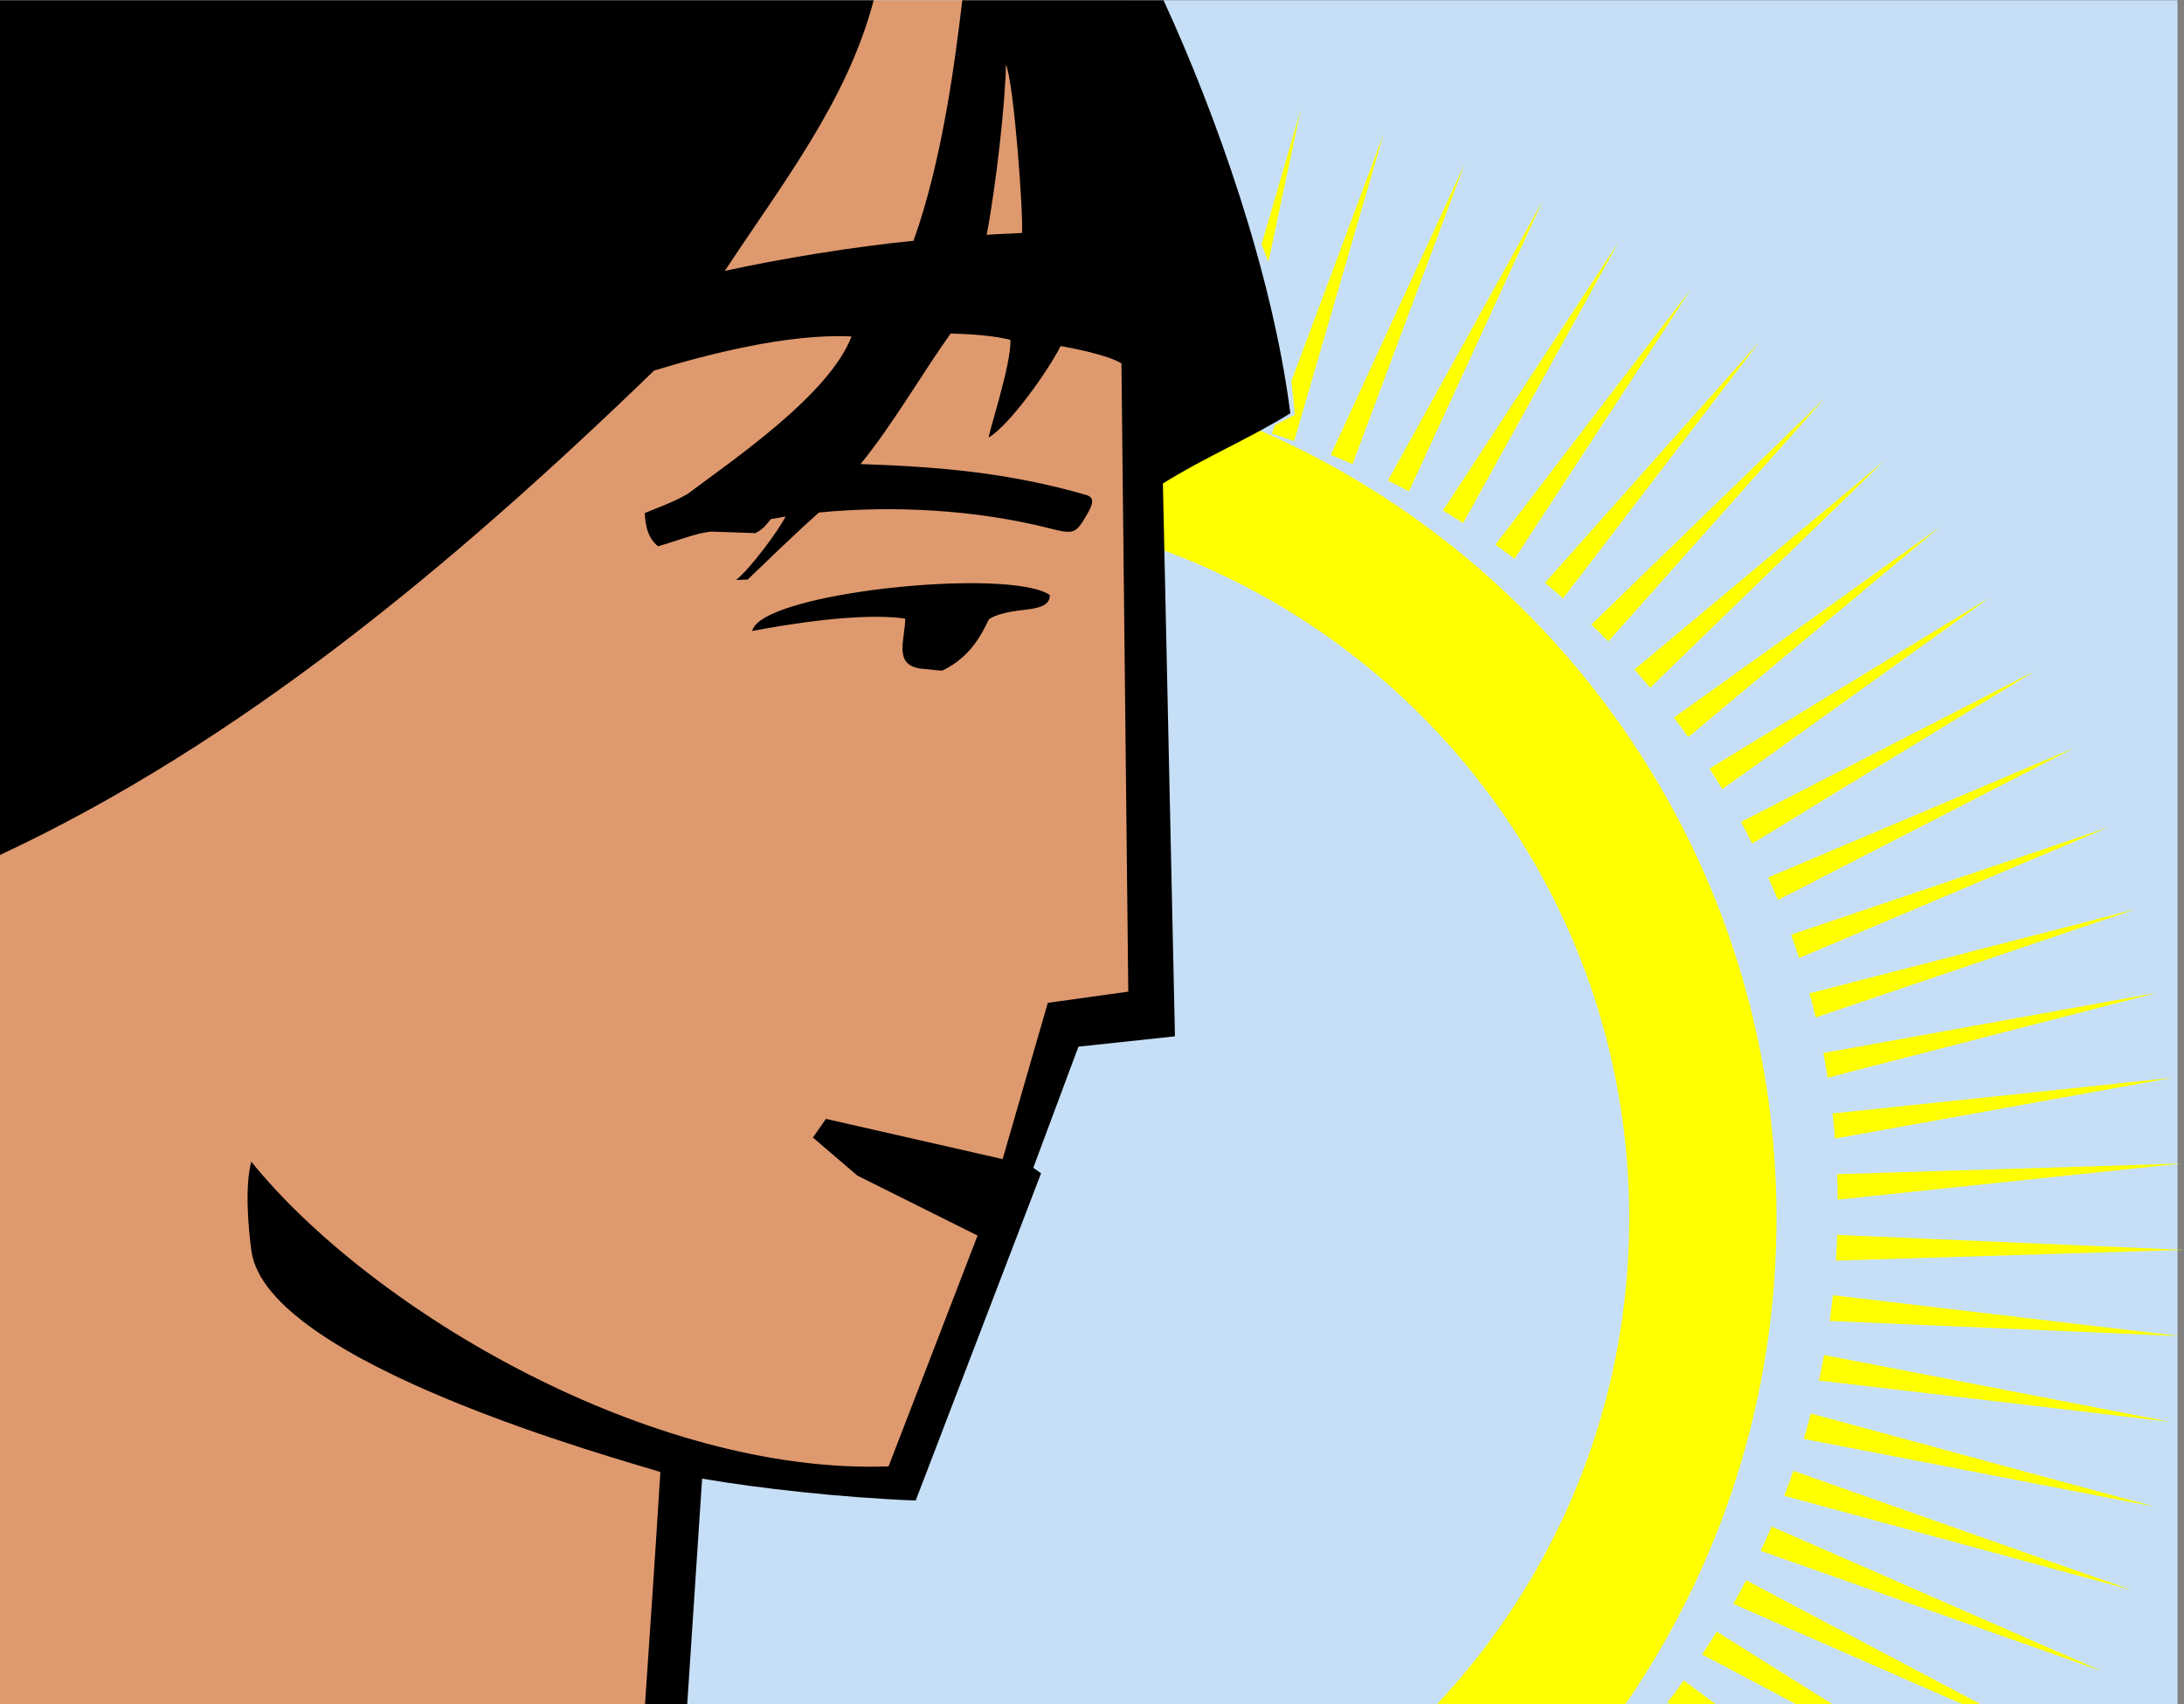 <?xml version="1.0" encoding="UTF-8" standalone="no"?>
<!-- Created with Inkscape (http://www.inkscape.org/) -->

<svg
   xmlns:dc="http://purl.org/dc/elements/1.1/"
   xmlns:cc="http://creativecommons.org/ns#"
   xmlns:rdf="http://www.w3.org/1999/02/22-rdf-syntax-ns#"
   xmlns:svg="http://www.w3.org/2000/svg"
   xmlns="http://www.w3.org/2000/svg"
   xmlns:sodipodi="http://sodipodi.sourceforge.net/DTD/sodipodi-0.dtd"
   xmlns:inkscape="http://www.inkscape.org/namespaces/inkscape"
   width="1024.877"
   height="800"
   id="svg3981"
   version="1.1"
   inkscape:version="0.48.4 r9939"
   sodipodi:docname="Новый документ 7">
  <rect width="100%" height="100%" fill="#808080" stroke="none"/>
  <defs
     id="defs3983" />
  <sodipodi:namedview
     id="base"
     pagecolor="#ffffff"
     bordercolor="#666666"
     borderopacity="1.0"
     inkscape:pageopacity="0.0"
     inkscape:pageshadow="2"
     inkscape:zoom="0.35"
     inkscape:cx="-361.13295"
     inkscape:cy="668.57143"
     inkscape:document-units="px"
     inkscape:current-layer="layer1"
     showgrid="false"
     fit-margin-top="0"
     fit-margin-left="0"
     fit-margin-right="0"
     fit-margin-bottom="0"
     inkscape:window-width="1280"
     inkscape:window-height="1002"
     inkscape:window-x="1912"
     inkscape:window-y="-8"
     inkscape:window-maximized="1" />
  <g
     inkscape:label="Layer 1"
     inkscape:groupmode="layer"
     id="layer1"
     transform="translate(-141.847,-400.934)">
    <g
       id="g3960"
       transform="matrix(1.425,0,0,1.425,1228.842,-1943.362)">
      <path
         style="fill:#c6dff6;fill-opacity:1;stroke:none"
         d="m -762.844,1645.219 0,561.437 717.125,0 0,-561.437 -717.125,0 z"
         id="rect3273"
         inkscape:connector-curvature="0" />
      <path
         inkscape:connector-curvature="0"
         style="fill:#df996f;fill-opacity:1;stroke:none"
         d="m -762.849,1645.219 0.005,561.437 217.062,0 8.451,-79.335 71.598,5.402 52.857,-150.161 25.344,-5.375 -3.906,-331.969 z"
         id="path3285"
         sodipodi:nodetypes="ccccccccc" />
      <path
         style="fill:#ffff00;fill-opacity:1;stroke:none"
         d="m -334.469,1681.344 -12.875,44.25 2.25,5.719 10.625,-49.969 z m 27.281,7.937 -30.344,81.344 1.156,11.062 -6.594,3.469 -1.031,2.781 c 2.471,0.78 4.935,1.619 7.375,2.469 l 29.438,-101.125 z m 26.656,9.969 -44.031,95.688 c 2.419,0.977 4.804,1.986 7.188,3.031 l 36.844,-98.719 z m 25.812,11.875 -51.031,92.281 c 2.327,1.158 4.649,2.339 6.938,3.563 l 44.094,-95.844 z m 24.906,13.75 -57.812,88.406 c 2.244,1.342 4.456,2.72 6.656,4.125 l 51.156,-92.531 z m 23.781,15.562 -64.312,84.094 c 2.135,1.512 4.225,3.053 6.312,4.625 l 58,-88.719 z m 22.594,17.281 -70.594,79.375 c 2.022,1.68 3.997,3.387 5.969,5.125 l 64.625,-84.5 z m 21.25,18.875 -76.562,74.25 c 1.884,1.825 3.764,3.651 5.594,5.531 l 70.969,-79.781 z m -186.469,10 -32.062,17.125 0.656,22.5 c 89.718,32.869 153.781,119.059 153.781,220.125 0,62 -24.114,118.38 -63.469,160.312 l 62.062,0 c 31.446,-45.579 49.906,-100.789 49.906,-160.312 0,-116.358 -70.39,-216.344 -170.875,-259.75 z m 206.25,10.406 -82.156,68.656 c 1.747,1.974 3.467,3.975 5.156,6 l 77,-74.656 z m 18.219,21.844 -87.375,62.656 c 1.599,2.111 3.182,4.246 4.719,6.406 l 82.656,-69.062 z m 16.562,23.094 -92.219,56.344 c 1.438,2.235 2.847,4.502 4.219,6.781 l 88,-63.125 z m 14.844,24.25 -96.688,49.656 c 1.27,2.351 2.487,4.732 3.688,7.125 l 93,-56.781 z M -79.812,1891.5 -180.5,1934.125 c 1.095,2.461 2.166,4.938 3.188,7.438 l 97.5,-50.062 z m 11.094,26.188 -104.25,35.312 c 0.907,2.55 1.794,5.102 2.625,7.688 l 101.625,-43 z m 9.125,26.906 -107.312,27.719 c 0.716,2.635 1.395,5.271 2.031,7.938 l 105.281,-35.656 z m 7.094,27.531 -109.844,19.844 c 0.515,2.694 0.973,5.403 1.406,8.125 L -52.5,1972.125 z m 5.062,28 -111.875,11.75 c 0.313,2.748 0.553,5.509 0.781,8.281 L -47.438,2000.125 z m 2.969,28.25 -113.344,3.5 c 0.107,2.781 0.166,5.572 0.188,8.375 l 113.156,-11.875 z m -113.312,23.5 c -0.1,2.835 -0.249,5.657 -0.438,8.469 l 114.625,-3.531 -114.188,-4.938 z m -1.438,19.875 c -0.312,2.837 -0.662,5.66 -1.062,8.469 l 115.438,5 -114.375,-13.469 z m -2.906,19.688 c -0.526,2.82 -1.073,5.618 -1.688,8.406 l 115.656,13.594 -113.969,-22 z m -4.344,19.281 c -0.742,2.799 -1.545,5.581 -2.375,8.344 l 115.312,22.281 -112.938,-30.625 z m -5.75,18.875 c -0.958,2.763 -1.986,5.498 -3.031,8.219 l 114.25,31 -111.219,-39.219 z m -7.156,18.344 c -1.163,2.691 -2.377,5.356 -3.625,8 l 112.562,39.688 -108.938,-47.688 z m -8.406,17.688 c -1.37,2.621 -2.796,5.213 -4.25,7.781 l 75.938,33.25 5.906,0 -77.594,-41.031 z m -9.688,16.938 c -1.568,2.529 -3.164,5.029 -4.812,7.5 l 31.344,16.594 11.875,0 -38.406,-24.094 z m -10.844,16.125 c -1.764,2.432 -3.563,4.85 -5.406,7.219 l 1.188,0.75 15.031,0 -10.812,-7.969 z"
         id="path3253"
         inkscape:connector-curvature="0" />
      <path
         sodipodi:nodetypes="ccccccccccccccssscccccccccccccccscccccccccccccccccccccccsccscc"
         inkscape:connector-curvature="0"
         style="fill:#000000"
         d="m -762.844,1645.219 0,281.531 c 78.081,-36.491 148.106,-94.406 215.438,-159.562 16.671,-5.099 44.028,-12.336 65.013,-11.23 -7.339,19.259 -39.355,40.852 -53.999,51.873 -4.646,2.689 -9.167,4.215 -14.107,6.295 0.28,4.306 0.954,8.037 4.375,10.938 6.552,-1.843 12.329,-4.361 17.674,-4.844 l 14.377,0.505 c 2.778,-1.35 3.727,-3.006 5.145,-4.626 l 4.829,-0.863 c -2.21,4.464 -11.511,17.111 -16.307,20.921 l 3.823,-0.147 c 7.775,-7.44 15.823,-15.287 23.443,-22.071 24.713,-2.431 52.013,-0.86 75.734,5.156 8.094,2.053 8.772,1.885 12.219,-3.906 2.616,-4.395 2.839,-6.243 0,-7.062 -25.835,-7.456 -48.871,-9.268 -74.228,-10.158 10.783,-13.184 20.747,-30.614 29.665,-42.968 6.391,0.095 14.119,0.656 19.682,2.068 0.424,7.884 -7.678,32.038 -7.088,32.119 7.133,-4.297 19.834,-22.483 23.639,-30.098 3.676,0.698 15.206,2.812 20.017,5.723 l 2.25,206.938 -26.5,3.688 -14.875,51.469 -58.188,-13.25 -4.281,6.156 14.625,12.531 39.594,19.75 -29.312,76.031 c -78.085,2.822 -170.075,-51.175 -209.875,-100.375 -2.117,8.033 -1.048,21.352 0.062,29.438 5.097,37.115 122.528,68.885 134.664,72.796 -1.438,23.958 -5.07,76.673 -5.07,76.673 l 13.906,0 4.911,-74.495 c 18.89,3.221 45.729,6.24 70.339,7.213 l 41.281,-107.781 -2.562,-1.844 14.875,-39.875 31.781,-3.406 -3.969,-182.094 c 13.495,-8.499 28.416,-14.703 41.969,-23.125 -5.941,-46.382 -24.5,-98.549 -41.75,-136.031 l -66.281,0 c -2.258,19.041 -6.53,52.766 -16.076,79.214 -19.783,1.939 -44.023,5.938 -62.112,9.911 18.615,-28.41 40.22,-55.688 49,-89.125 z m 331.312,21.187 c 2.6,5.883 5.755,48.997 5.281,55.438 -2.391,0.222 -7.164,0.279 -11.625,0.625 3.112,-16.471 6.15,-43.627 6.344,-56.063 z m -83.562,186.563 c 10.559,-2.031 35.276,-6.234 50.379,-4.103 0.076,6.736 -4.376,15.783 5.964,16.571 2.829,0.216 5.663,0.653 6.312,0.562 9.677,-4.687 13.125,-12.586 15.326,-16.929 2.09,-1.444 6.138,-2.5 11.643,-3.071 6.735,-0.699 8.375,-2.277 8.375,-4.906 -13.455,-9.165 -95.329,-0.845 -98,11.875 z"
         id="path3249" />
    </g>
  </g>
</svg>

